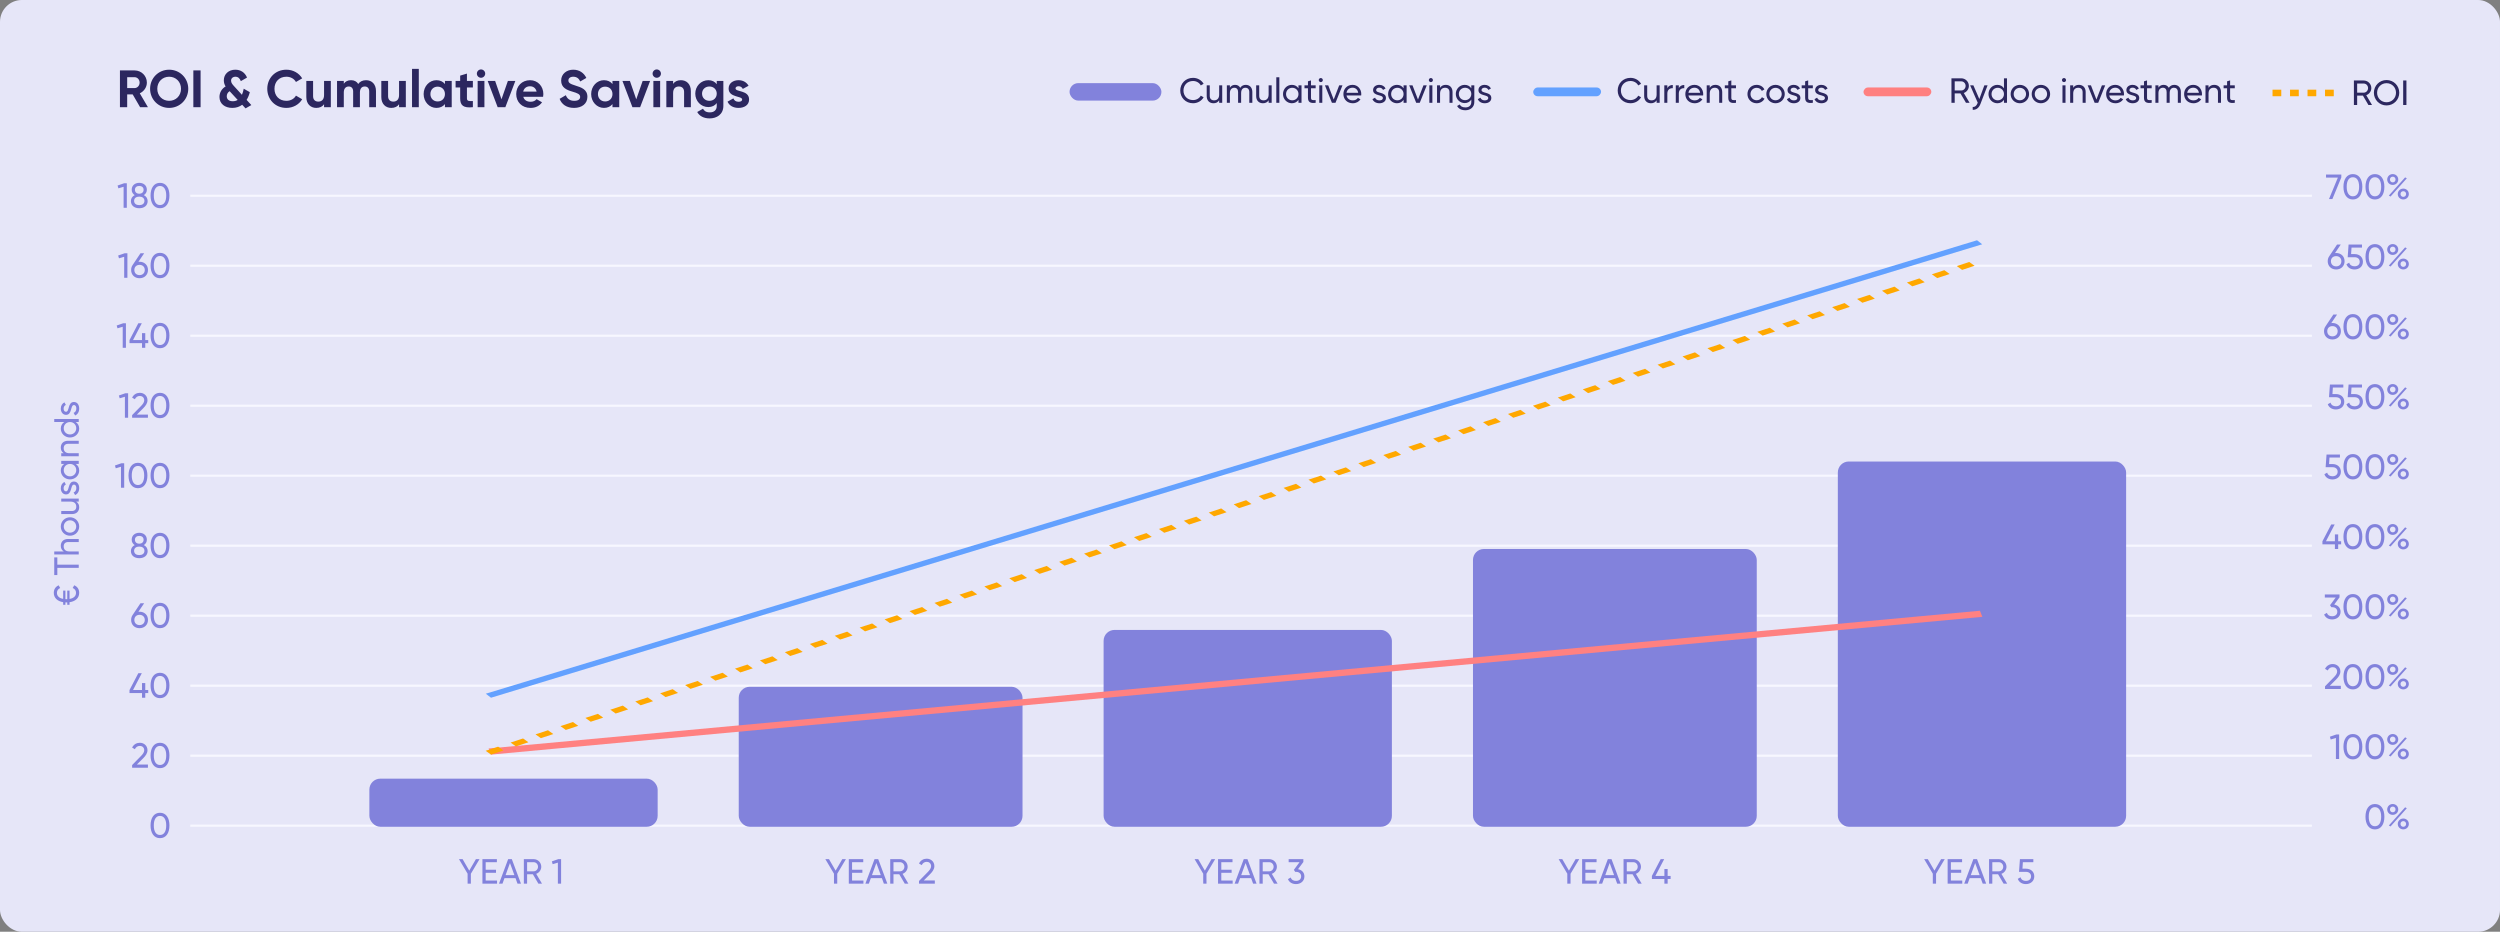 <?xml version="1.0" encoding="UTF-8"?> <svg xmlns="http://www.w3.org/2000/svg" width="1143" height="426" viewBox="0 0 1143 426" fill="none"><rect x="0" y="0" width="1143" height="426" fill="#808080" stroke="none"/><rect width="1143" height="426" rx="10" fill="#E6E6F8"></rect><line x1="87" y1="89.5" x2="1057" y2="89.5" stroke="#F7F7FF"></line><line x1="87" y1="185.5" x2="1057" y2="185.5" stroke="#F7F7FF"></line><line x1="87" y1="281.5" x2="1057" y2="281.5" stroke="#F7F7FF"></line><line x1="87" y1="121.5" x2="1057" y2="121.5" stroke="#F7F7FF"></line><line x1="87" y1="217.5" x2="1057" y2="217.5" stroke="#F7F7FF"></line><line x1="87" y1="313.5" x2="1057" y2="313.5" stroke="#F7F7FF"></line><line x1="87" y1="153.5" x2="1057" y2="153.5" stroke="#F7F7FF"></line><line x1="87" y1="249.5" x2="1057" y2="249.5" stroke="#F7F7FF"></line><line x1="87" y1="345.5" x2="1057" y2="345.5" stroke="#F7F7FF"></line><line x1="87" y1="377.5" x2="1057" y2="377.5" stroke="#F7F7FF"></line><path d="M64.052 49H67.628L63.908 42.664C65.828 41.776 67.148 39.88 67.148 37.768C67.148 34.696 64.652 32.2 61.556 32.2H54.836V49H58.148V43.168H60.668L64.052 49ZM58.148 35.296H61.556C62.804 35.296 63.836 36.376 63.836 37.768C63.836 39.16 62.804 40.264 61.556 40.264H58.148V35.296ZM77.334 49.336C82.182 49.336 86.07 45.496 86.07 40.6C86.07 35.68 82.182 31.864 77.334 31.864C72.486 31.864 68.622 35.68 68.622 40.6C68.622 45.496 72.486 49.336 77.334 49.336ZM77.334 46.096C74.286 46.096 71.91 43.816 71.91 40.6C71.91 37.36 74.286 35.08 77.334 35.08C80.382 35.08 82.758 37.36 82.758 40.6C82.758 43.816 80.382 46.096 77.334 46.096ZM88.398 32.2V49H91.71V32.2H88.398ZM114.908 48.04L112.748 45.664C113.444 44.56 113.924 43.336 114.212 42.136L111.428 40.552C111.236 41.608 110.972 42.544 110.612 43.336L107.012 39.4C106.244 38.56 105.644 37.864 105.644 36.856C105.644 35.824 106.484 35.08 107.636 35.08C108.836 35.08 109.676 35.848 110.108 37.096L112.94 35.464C111.98 33.088 109.94 31.864 107.588 31.864C104.564 31.864 102.332 33.856 102.332 36.712C102.332 37.864 102.668 38.752 103.148 39.52C101.3 40.6 100.34 42.4 100.34 44.344C100.34 47.44 102.812 49.336 106.22 49.336C108.044 49.336 109.532 48.784 110.732 47.896L112.268 49.552L114.908 48.04ZM106.436 46.288C104.588 46.288 103.676 45.352 103.676 44.008C103.676 43.168 104.036 42.28 104.996 41.68C104.996 41.704 105.02 41.728 105.044 41.752L108.668 45.688C108.044 46.072 107.3 46.288 106.436 46.288ZM130.936 49.336C134.032 49.336 136.744 47.776 138.16 45.376L135.304 43.72C134.512 45.184 132.856 46.096 130.936 46.096C127.648 46.096 125.488 43.816 125.488 40.6C125.488 37.36 127.648 35.08 130.936 35.08C132.856 35.08 134.488 35.992 135.304 37.48L138.16 35.824C136.72 33.424 134.008 31.864 130.936 31.864C125.848 31.864 122.2 35.68 122.2 40.6C122.2 45.496 125.848 49.336 130.936 49.336ZM148.159 37V43.48C148.159 45.568 147.031 46.456 145.519 46.456C144.127 46.456 143.143 45.616 143.143 43.984V37H140.047V44.368C140.047 47.56 142.039 49.336 144.583 49.336C146.191 49.336 147.439 48.736 148.159 47.656V49H151.255V37H148.159ZM167.362 36.664C165.73 36.664 164.53 37.312 163.786 38.392C163.114 37.288 162.01 36.664 160.522 36.664C158.986 36.664 157.858 37.264 157.186 38.272V37H154.09V49H157.186V42.256C157.186 40.456 158.122 39.544 159.442 39.544C160.738 39.544 161.458 40.408 161.458 41.824V49H164.554V42.256C164.554 40.456 165.418 39.544 166.786 39.544C168.082 39.544 168.802 40.408 168.802 41.824V49H171.898V41.608C171.898 38.608 170.098 36.664 167.362 36.664ZM182.448 37V43.48C182.448 45.568 181.32 46.456 179.808 46.456C178.416 46.456 177.432 45.616 177.432 43.984V37H174.336V44.368C174.336 47.56 176.328 49.336 178.872 49.336C180.48 49.336 181.728 48.736 182.448 47.656V49H185.544V37H182.448ZM188.379 49H191.475V31.48H188.379V49ZM203.429 37V38.416C202.565 37.336 201.269 36.664 199.517 36.664C196.325 36.664 193.685 39.424 193.685 43C193.685 46.576 196.325 49.336 199.517 49.336C201.269 49.336 202.565 48.664 203.429 47.584V49H206.525V37H203.429ZM200.093 46.384C198.197 46.384 196.781 45.016 196.781 43C196.781 40.984 198.197 39.616 200.093 39.616C202.013 39.616 203.429 40.984 203.429 43C203.429 45.016 202.013 46.384 200.093 46.384ZM216.196 39.976V37H213.484V33.64L210.388 34.576V37H208.3V39.976H210.388V44.968C210.388 48.208 211.852 49.48 216.196 49V46.192C214.42 46.288 213.484 46.264 213.484 44.968V39.976H216.196ZM219.915 35.56C220.971 35.56 221.835 34.696 221.835 33.664C221.835 32.632 220.971 31.744 219.915 31.744C218.883 31.744 218.019 32.632 218.019 33.664C218.019 34.696 218.883 35.56 219.915 35.56ZM218.379 49H221.475V37H218.379V49ZM232.205 37L229.277 45.4L226.373 37H222.965L227.525 49H231.053L235.613 37H232.205ZM239.253 44.272H248.301C248.373 43.864 248.421 43.456 248.421 43C248.421 39.472 245.901 36.664 242.349 36.664C238.581 36.664 236.013 39.424 236.013 43C236.013 46.576 238.557 49.336 242.589 49.336C244.893 49.336 246.693 48.4 247.821 46.768L245.325 45.328C244.797 46.024 243.837 46.528 242.637 46.528C241.005 46.528 239.685 45.856 239.253 44.272ZM239.205 41.872C239.565 40.336 240.693 39.448 242.349 39.448C243.645 39.448 244.941 40.144 245.325 41.872H239.205ZM262.462 49.336C266.038 49.336 268.558 47.416 268.558 44.272C268.558 40.84 265.726 39.952 263.062 39.112C260.518 38.344 259.87 37.792 259.87 36.76C259.87 35.8 260.686 35.08 262.078 35.08C263.782 35.08 264.694 35.968 265.294 37.24L268.078 35.632C266.95 33.28 264.838 31.864 262.078 31.864C259.198 31.864 256.558 33.688 256.558 36.856C256.558 40.048 259.054 41.128 261.622 41.872C264.118 42.592 265.246 43.072 265.246 44.32C265.246 45.256 264.55 46.096 262.558 46.096C260.47 46.096 259.294 45.088 258.694 43.528L255.862 45.184C256.774 47.68 259.03 49.336 262.462 49.336ZM280.023 37V38.416C279.159 37.336 277.863 36.664 276.111 36.664C272.919 36.664 270.279 39.424 270.279 43C270.279 46.576 272.919 49.336 276.111 49.336C277.863 49.336 279.159 48.664 280.023 47.584V49H283.119V37H280.023ZM276.687 46.384C274.791 46.384 273.375 45.016 273.375 43C273.375 40.984 274.791 39.616 276.687 39.616C278.607 39.616 280.023 40.984 280.023 43C280.023 45.016 278.607 46.384 276.687 46.384ZM293.822 37L290.894 45.4L287.99 37H284.582L289.142 49H292.67L297.23 37H293.822ZM300.259 35.56C301.315 35.56 302.179 34.696 302.179 33.664C302.179 32.632 301.315 31.744 300.259 31.744C299.227 31.744 298.363 32.632 298.363 33.664C298.363 34.696 299.227 35.56 300.259 35.56ZM298.723 49H301.819V37H298.723V49ZM311.325 36.664C309.717 36.664 308.469 37.264 307.749 38.344V37H304.653V49H307.749V42.52C307.749 40.432 308.877 39.544 310.389 39.544C311.781 39.544 312.765 40.384 312.765 42.016V49H315.861V41.632C315.861 38.44 313.869 36.664 311.325 36.664ZM327.696 37V38.488C326.856 37.36 325.56 36.664 323.856 36.664C320.448 36.664 317.88 39.448 317.88 42.808C317.88 46.192 320.448 48.952 323.856 48.952C325.56 48.952 326.856 48.256 327.696 47.128V48.424C327.696 50.32 326.496 51.376 324.552 51.376C322.704 51.376 321.912 50.632 321.408 49.696L318.768 51.208C319.824 53.152 321.888 54.136 324.456 54.136C327.624 54.136 330.72 52.36 330.72 48.424V37H327.696ZM324.336 46.096C322.392 46.096 320.976 44.728 320.976 42.808C320.976 40.912 322.392 39.544 324.336 39.544C326.28 39.544 327.696 40.912 327.696 42.808C327.696 44.728 326.28 46.096 324.336 46.096ZM336.29 40.408C336.29 39.76 336.914 39.424 337.682 39.424C338.57 39.424 339.242 39.88 339.602 40.648L342.242 39.208C341.306 37.552 339.626 36.664 337.682 36.664C335.21 36.664 333.122 38.032 333.122 40.48C333.122 44.704 339.314 43.744 339.314 45.496C339.314 46.192 338.642 46.528 337.658 46.528C336.458 46.528 335.642 45.952 335.306 44.968L332.618 46.48C333.482 48.328 335.258 49.336 337.658 49.336C340.226 49.336 342.482 48.088 342.482 45.496C342.482 41.08 336.29 42.184 336.29 40.408Z" fill="#2C275F"></path><path d="M56.701 83.8L53.757 84.824L54.125 86.104L56.509 85.4V95H57.981V83.8H56.701ZM65.764 89.208C66.58 88.696 67.14 87.864 67.14 86.76C67.14 84.616 65.444 83.592 63.668 83.592C61.908 83.592 60.212 84.616 60.212 86.76C60.212 87.864 60.772 88.696 61.588 89.208C60.516 89.752 59.844 90.712 59.844 91.928C59.844 94.024 61.492 95.208 63.668 95.208C65.86 95.208 67.508 94.024 67.508 91.928C67.508 90.712 66.836 89.752 65.764 89.208ZM63.668 85.016C64.724 85.016 65.652 85.544 65.652 86.792C65.652 87.976 64.724 88.584 63.668 88.584C62.628 88.584 61.684 87.976 61.684 86.792C61.684 85.544 62.628 85.016 63.668 85.016ZM63.668 93.784C62.308 93.784 61.316 93.128 61.316 91.832C61.316 90.552 62.308 89.896 63.668 89.896C65.044 89.896 66.036 90.552 66.036 91.832C66.036 93.128 65.044 93.784 63.668 93.784ZM73.151 95.208C75.935 95.208 77.471 92.856 77.471 89.4C77.471 85.944 75.935 83.592 73.151 83.592C70.383 83.592 68.831 85.944 68.831 89.4C68.831 92.856 70.383 95.208 73.151 95.208ZM73.151 93.752C71.343 93.752 70.319 92.184 70.319 89.4C70.319 86.616 71.343 85.032 73.151 85.032C74.959 85.032 75.999 86.616 75.999 89.4C75.999 92.184 74.959 93.752 73.151 93.752ZM56.967 115.8L54.023 116.824L54.391 118.104L56.775 117.4V127H58.247V115.8H56.967ZM63.806 119.672C63.63 119.672 63.454 119.688 63.278 119.704L65.918 115.8H64.222L60.622 121.192C60.19 121.8 59.95 122.568 59.95 123.432C59.95 125.656 61.55 127.208 63.806 127.208C66.046 127.208 67.662 125.656 67.662 123.432C67.662 121.208 66.046 119.672 63.806 119.672ZM63.806 125.784C62.398 125.784 61.422 124.856 61.422 123.432C61.422 122.008 62.398 121.096 63.806 121.096C65.198 121.096 66.19 122.024 66.19 123.432C66.19 124.856 65.198 125.784 63.806 125.784ZM73.151 127.208C75.935 127.208 77.471 124.856 77.471 121.4C77.471 117.944 75.935 115.592 73.151 115.592C70.383 115.592 68.831 117.944 68.831 121.4C68.831 124.856 70.383 127.208 73.151 127.208ZM73.151 125.752C71.343 125.752 70.319 124.184 70.319 121.4C70.319 118.616 71.343 117.032 73.151 117.032C74.959 117.032 75.999 118.616 75.999 121.4C75.999 124.184 74.959 125.752 73.151 125.752ZM56.295 147.8L53.351 148.824L53.719 150.104L56.103 149.4V159H57.575V147.8H56.295ZM67.774 155.48H66.414V152.312H64.926V155.48H60.814L64.83 147.8H63.23L59.214 155.48V156.872H64.926V159H66.414V156.872H67.774V155.48ZM73.151 159.208C75.935 159.208 77.471 156.856 77.471 153.4C77.471 149.944 75.935 147.592 73.151 147.592C70.383 147.592 68.831 149.944 68.831 153.4C68.831 156.856 70.383 159.208 73.151 159.208ZM73.151 157.752C71.343 157.752 70.319 156.184 70.319 153.4C70.319 150.616 71.343 149.032 73.151 149.032C74.959 149.032 75.999 150.616 75.999 153.4C75.999 156.184 74.959 157.752 73.151 157.752ZM57.295 179.8L54.351 180.824L54.719 182.104L57.103 181.4V191H58.575V179.8H57.295ZM60.406 191H67.638V189.56H62.566L65.43 186.712C66.534 185.608 67.43 184.408 67.43 183.016C67.43 180.808 65.686 179.592 63.942 179.592C62.486 179.592 61.126 180.312 60.406 181.8L61.654 182.536C62.134 181.528 62.934 181.032 63.958 181.032C64.998 181.032 65.942 181.72 65.942 183.032C65.942 183.976 65.238 184.872 64.358 185.752L60.406 189.784V191ZM73.151 191.208C75.935 191.208 77.471 188.856 77.471 185.4C77.471 181.944 75.935 179.592 73.151 179.592C70.383 179.592 68.831 181.944 68.831 185.4C68.831 188.856 70.383 191.208 73.151 191.208ZM73.151 189.752C71.343 189.752 70.319 188.184 70.319 185.4C70.319 182.616 71.343 181.032 73.151 181.032C74.959 181.032 75.999 182.616 75.999 185.4C75.999 188.184 74.959 189.752 73.151 189.752ZM55.498 211.8L52.554 212.824L52.922 214.104L55.306 213.4V223H56.778V211.8H55.498ZM63.073 223.208C65.857 223.208 67.393 220.856 67.393 217.4C67.393 213.944 65.857 211.592 63.073 211.592C60.305 211.592 58.753 213.944 58.753 217.4C58.753 220.856 60.305 223.208 63.073 223.208ZM63.073 221.752C61.265 221.752 60.241 220.184 60.241 217.4C60.241 214.616 61.265 213.032 63.073 213.032C64.881 213.032 65.921 214.616 65.921 217.4C65.921 220.184 64.881 221.752 63.073 221.752ZM73.151 223.208C75.935 223.208 77.471 220.856 77.471 217.4C77.471 213.944 75.935 211.592 73.151 211.592C70.383 211.592 68.831 213.944 68.831 217.4C68.831 220.856 70.383 223.208 73.151 223.208ZM73.151 221.752C71.343 221.752 70.319 220.184 70.319 217.4C70.319 214.616 71.343 213.032 73.151 213.032C74.959 213.032 75.999 214.616 75.999 217.4C75.999 220.184 74.959 221.752 73.151 221.752ZM65.764 249.208C66.58 248.696 67.14 247.864 67.14 246.76C67.14 244.616 65.444 243.592 63.668 243.592C61.908 243.592 60.212 244.616 60.212 246.76C60.212 247.864 60.772 248.696 61.588 249.208C60.516 249.752 59.844 250.712 59.844 251.928C59.844 254.024 61.492 255.208 63.668 255.208C65.86 255.208 67.508 254.024 67.508 251.928C67.508 250.712 66.836 249.752 65.764 249.208ZM63.668 245.016C64.724 245.016 65.652 245.544 65.652 246.792C65.652 247.976 64.724 248.584 63.668 248.584C62.628 248.584 61.684 247.976 61.684 246.792C61.684 245.544 62.628 245.016 63.668 245.016ZM63.668 253.784C62.308 253.784 61.316 253.128 61.316 251.832C61.316 250.552 62.308 249.896 63.668 249.896C65.044 249.896 66.036 250.552 66.036 251.832C66.036 253.128 65.044 253.784 63.668 253.784ZM73.151 255.208C75.935 255.208 77.471 252.856 77.471 249.4C77.471 245.944 75.935 243.592 73.151 243.592C70.383 243.592 68.831 245.944 68.831 249.4C68.831 252.856 70.383 255.208 73.151 255.208ZM73.151 253.752C71.343 253.752 70.319 252.184 70.319 249.4C70.319 246.616 71.343 245.032 73.151 245.032C74.959 245.032 75.999 246.616 75.999 249.4C75.999 252.184 74.959 253.752 73.151 253.752ZM63.806 279.672C63.63 279.672 63.454 279.688 63.278 279.704L65.918 275.8H64.222L60.622 281.192C60.19 281.8 59.95 282.568 59.95 283.432C59.95 285.656 61.55 287.208 63.806 287.208C66.046 287.208 67.662 285.656 67.662 283.432C67.662 281.208 66.046 279.672 63.806 279.672ZM63.806 285.784C62.398 285.784 61.422 284.856 61.422 283.432C61.422 282.008 62.398 281.096 63.806 281.096C65.198 281.096 66.19 282.024 66.19 283.432C66.19 284.856 65.198 285.784 63.806 285.784ZM73.151 287.208C75.935 287.208 77.471 284.856 77.471 281.4C77.471 277.944 75.935 275.592 73.151 275.592C70.383 275.592 68.831 277.944 68.831 281.4C68.831 284.856 70.383 287.208 73.151 287.208ZM73.151 285.752C71.343 285.752 70.319 284.184 70.319 281.4C70.319 278.616 71.343 277.032 73.151 277.032C74.959 277.032 75.999 278.616 75.999 281.4C75.999 284.184 74.959 285.752 73.151 285.752ZM67.774 315.48H66.414V312.312H64.926V315.48H60.814L64.83 307.8H63.23L59.214 315.48V316.872H64.926V319H66.414V316.872H67.774V315.48ZM73.151 319.208C75.935 319.208 77.471 316.856 77.471 313.4C77.471 309.944 75.935 307.592 73.151 307.592C70.383 307.592 68.831 309.944 68.831 313.4C68.831 316.856 70.383 319.208 73.151 319.208ZM73.151 317.752C71.343 317.752 70.319 316.184 70.319 313.4C70.319 310.616 71.343 309.032 73.151 309.032C74.959 309.032 75.999 310.616 75.999 313.4C75.999 316.184 74.959 317.752 73.151 317.752ZM60.406 351H67.638V349.56H62.566L65.43 346.712C66.534 345.608 67.43 344.408 67.43 343.016C67.43 340.808 65.686 339.592 63.942 339.592C62.486 339.592 61.126 340.312 60.406 341.8L61.654 342.536C62.134 341.528 62.934 341.032 63.958 341.032C64.998 341.032 65.942 341.72 65.942 343.032C65.942 343.976 65.238 344.872 64.358 345.752L60.406 349.784V351ZM73.151 351.208C75.935 351.208 77.471 348.856 77.471 345.4C77.471 341.944 75.935 339.592 73.151 339.592C70.383 339.592 68.831 341.944 68.831 345.4C68.831 348.856 70.383 351.208 73.151 351.208ZM73.151 349.752C71.343 349.752 70.319 348.184 70.319 345.4C70.319 342.616 71.343 341.032 73.151 341.032C74.959 341.032 75.999 342.616 75.999 345.4C75.999 348.184 74.959 349.752 73.151 349.752ZM73.151 383.208C75.935 383.208 77.471 380.856 77.471 377.4C77.471 373.944 75.935 371.592 73.151 371.592C70.383 371.592 68.831 373.944 68.831 377.4C68.831 380.856 70.383 383.208 73.151 383.208ZM73.151 381.752C71.343 381.752 70.319 380.184 70.319 377.4C70.319 374.616 71.343 373.032 73.151 373.032C74.959 373.032 75.999 374.616 75.999 377.4C75.999 380.184 74.959 381.752 73.151 381.752Z" fill="#8282DC"></path><path d="M1063.46 79.8V81.208H1068.87L1064.82 91H1066.37L1070.45 81.128V79.8H1063.46ZM1075.74 91.208C1078.53 91.208 1080.06 88.856 1080.06 85.4C1080.06 81.944 1078.53 79.592 1075.74 79.592C1072.98 79.592 1071.42 81.944 1071.42 85.4C1071.42 88.856 1072.98 91.208 1075.74 91.208ZM1075.74 89.752C1073.94 89.752 1072.91 88.184 1072.91 85.4C1072.91 82.616 1073.94 81.032 1075.74 81.032C1077.55 81.032 1078.59 82.616 1078.59 85.4C1078.59 88.184 1077.55 89.752 1075.74 89.752ZM1085.82 91.208C1088.61 91.208 1090.14 88.856 1090.14 85.4C1090.14 81.944 1088.61 79.592 1085.82 79.592C1083.05 79.592 1081.5 81.944 1081.5 85.4C1081.5 88.856 1083.05 91.208 1085.82 91.208ZM1085.82 89.752C1084.01 89.752 1082.99 88.184 1082.99 85.4C1082.99 82.616 1084.01 81.032 1085.82 81.032C1087.63 81.032 1088.67 82.616 1088.67 85.4C1088.67 88.184 1087.63 89.752 1085.82 89.752ZM1093.96 84.552C1095.44 84.552 1096.48 83.448 1096.48 82.072C1096.48 80.696 1095.41 79.592 1093.96 79.592C1092.5 79.592 1091.43 80.712 1091.43 82.072C1091.43 83.448 1092.5 84.552 1093.96 84.552ZM1093.96 83.384C1093.2 83.384 1092.68 82.808 1092.68 82.072C1092.68 81.352 1093.2 80.776 1093.96 80.776C1094.72 80.776 1095.24 81.352 1095.24 82.072C1095.24 82.792 1094.72 83.384 1093.96 83.384ZM1092.18 89.416L1092.95 89.864L1100.4 81.528L1099.62 81.096L1092.18 89.416ZM1098.79 91.192C1100.24 91.192 1101.32 90.088 1101.32 88.712C1101.32 87.336 1100.24 86.232 1098.79 86.232C1097.33 86.232 1096.26 87.336 1096.26 88.712C1096.26 90.088 1097.33 91.192 1098.79 91.192ZM1098.79 90.008C1098.02 90.008 1097.51 89.432 1097.51 88.712C1097.51 87.992 1098.02 87.416 1098.79 87.416C1099.54 87.416 1100.07 87.992 1100.07 88.712C1100.07 89.432 1099.54 90.008 1098.79 90.008ZM1068.09 115.672C1067.91 115.672 1067.73 115.688 1067.56 115.704L1070.2 111.8H1068.5L1064.9 117.192C1064.47 117.8 1064.23 118.568 1064.23 119.432C1064.23 121.656 1065.83 123.208 1068.09 123.208C1070.33 123.208 1071.94 121.656 1071.94 119.432C1071.94 117.208 1070.33 115.672 1068.09 115.672ZM1068.09 121.784C1066.68 121.784 1065.7 120.856 1065.7 119.432C1065.7 118.008 1066.68 117.096 1068.09 117.096C1069.48 117.096 1070.47 118.024 1070.47 119.432C1070.47 120.856 1069.48 121.784 1068.09 121.784ZM1076.56 116.168H1074.92L1075.12 113.192H1079.9V111.8H1073.77L1073.36 117.608H1076.52C1077.85 117.608 1078.86 118.344 1078.86 119.688C1078.86 121.016 1077.85 121.752 1076.49 121.752C1075.28 121.752 1074.36 121.192 1074.06 120.088L1072.8 120.808C1073.34 122.408 1074.84 123.208 1076.49 123.208C1078.51 123.208 1080.33 121.96 1080.33 119.688C1080.33 117.4 1078.56 116.168 1076.56 116.168ZM1085.82 123.208C1088.61 123.208 1090.14 120.856 1090.14 117.4C1090.14 113.944 1088.61 111.592 1085.82 111.592C1083.05 111.592 1081.5 113.944 1081.5 117.4C1081.5 120.856 1083.05 123.208 1085.82 123.208ZM1085.82 121.752C1084.01 121.752 1082.99 120.184 1082.99 117.4C1082.99 114.616 1084.01 113.032 1085.82 113.032C1087.63 113.032 1088.67 114.616 1088.67 117.4C1088.67 120.184 1087.63 121.752 1085.82 121.752ZM1093.96 116.552C1095.44 116.552 1096.48 115.448 1096.48 114.072C1096.48 112.696 1095.41 111.592 1093.96 111.592C1092.5 111.592 1091.43 112.712 1091.43 114.072C1091.43 115.448 1092.5 116.552 1093.96 116.552ZM1093.96 115.384C1093.2 115.384 1092.68 114.808 1092.68 114.072C1092.68 113.352 1093.2 112.776 1093.96 112.776C1094.72 112.776 1095.24 113.352 1095.24 114.072C1095.24 114.792 1094.72 115.384 1093.96 115.384ZM1092.18 121.416L1092.95 121.864L1100.4 113.528L1099.62 113.096L1092.18 121.416ZM1098.79 123.192C1100.24 123.192 1101.32 122.088 1101.32 120.712C1101.32 119.336 1100.24 118.232 1098.79 118.232C1097.33 118.232 1096.26 119.336 1096.26 120.712C1096.26 122.088 1097.33 123.192 1098.79 123.192ZM1098.79 122.008C1098.02 122.008 1097.51 121.432 1097.51 120.712C1097.51 119.992 1098.02 119.416 1098.79 119.416C1099.54 119.416 1100.07 119.992 1100.07 120.712C1100.07 121.432 1099.54 122.008 1098.79 122.008ZM1066.4 147.672C1066.22 147.672 1066.05 147.688 1065.87 147.704L1068.51 143.8H1066.82L1063.22 149.192C1062.78 149.8 1062.54 150.568 1062.54 151.432C1062.54 153.656 1064.14 155.208 1066.4 155.208C1068.64 155.208 1070.26 153.656 1070.26 151.432C1070.26 149.208 1068.64 147.672 1066.4 147.672ZM1066.4 153.784C1064.99 153.784 1064.02 152.856 1064.02 151.432C1064.02 150.008 1064.99 149.096 1066.4 149.096C1067.79 149.096 1068.78 150.024 1068.78 151.432C1068.78 152.856 1067.79 153.784 1066.4 153.784ZM1075.74 155.208C1078.53 155.208 1080.06 152.856 1080.06 149.4C1080.06 145.944 1078.53 143.592 1075.74 143.592C1072.98 143.592 1071.42 145.944 1071.42 149.4C1071.42 152.856 1072.98 155.208 1075.74 155.208ZM1075.74 153.752C1073.94 153.752 1072.91 152.184 1072.91 149.4C1072.91 146.616 1073.94 145.032 1075.74 145.032C1077.55 145.032 1078.59 146.616 1078.59 149.4C1078.59 152.184 1077.55 153.752 1075.74 153.752ZM1085.82 155.208C1088.61 155.208 1090.14 152.856 1090.14 149.4C1090.14 145.944 1088.61 143.592 1085.82 143.592C1083.05 143.592 1081.5 145.944 1081.5 149.4C1081.5 152.856 1083.05 155.208 1085.82 155.208ZM1085.82 153.752C1084.01 153.752 1082.99 152.184 1082.99 149.4C1082.99 146.616 1084.01 145.032 1085.82 145.032C1087.63 145.032 1088.67 146.616 1088.67 149.4C1088.67 152.184 1087.63 153.752 1085.82 153.752ZM1093.96 148.552C1095.44 148.552 1096.48 147.448 1096.48 146.072C1096.48 144.696 1095.41 143.592 1093.96 143.592C1092.5 143.592 1091.43 144.712 1091.43 146.072C1091.43 147.448 1092.5 148.552 1093.96 148.552ZM1093.96 147.384C1093.2 147.384 1092.68 146.808 1092.68 146.072C1092.68 145.352 1093.2 144.776 1093.96 144.776C1094.72 144.776 1095.24 145.352 1095.24 146.072C1095.24 146.792 1094.72 147.384 1093.96 147.384ZM1092.18 153.416L1092.95 153.864L1100.4 145.528L1099.62 145.096L1092.18 153.416ZM1098.79 155.192C1100.24 155.192 1101.32 154.088 1101.32 152.712C1101.32 151.336 1100.24 150.232 1098.79 150.232C1097.33 150.232 1096.26 151.336 1096.26 152.712C1096.26 154.088 1097.33 155.192 1098.79 155.192ZM1098.79 154.008C1098.02 154.008 1097.51 153.432 1097.51 152.712C1097.51 151.992 1098.02 151.416 1098.79 151.416C1099.54 151.416 1100.07 151.992 1100.07 152.712C1100.07 153.432 1099.54 154.008 1098.79 154.008ZM1068.02 180.168H1066.39L1066.58 177.192H1071.37V175.8H1065.24L1064.82 181.608H1067.99C1069.32 181.608 1070.33 182.344 1070.33 183.688C1070.33 185.016 1069.32 185.752 1067.96 185.752C1066.74 185.752 1065.83 185.192 1065.53 184.088L1064.26 184.808C1064.81 186.408 1066.31 187.208 1067.96 187.208C1069.98 187.208 1071.8 185.96 1071.8 183.688C1071.8 181.4 1070.02 180.168 1068.02 180.168ZM1076.56 180.168H1074.92L1075.12 177.192H1079.9V175.8H1073.77L1073.36 181.608H1076.52C1077.85 181.608 1078.86 182.344 1078.86 183.688C1078.86 185.016 1077.85 185.752 1076.49 185.752C1075.28 185.752 1074.36 185.192 1074.06 184.088L1072.8 184.808C1073.34 186.408 1074.84 187.208 1076.49 187.208C1078.51 187.208 1080.33 185.96 1080.33 183.688C1080.33 181.4 1078.56 180.168 1076.56 180.168ZM1085.82 187.208C1088.61 187.208 1090.14 184.856 1090.14 181.4C1090.14 177.944 1088.61 175.592 1085.82 175.592C1083.05 175.592 1081.5 177.944 1081.5 181.4C1081.5 184.856 1083.05 187.208 1085.82 187.208ZM1085.82 185.752C1084.01 185.752 1082.99 184.184 1082.99 181.4C1082.99 178.616 1084.01 177.032 1085.82 177.032C1087.63 177.032 1088.67 178.616 1088.67 181.4C1088.67 184.184 1087.63 185.752 1085.82 185.752ZM1093.96 180.552C1095.44 180.552 1096.48 179.448 1096.48 178.072C1096.48 176.696 1095.41 175.592 1093.96 175.592C1092.5 175.592 1091.43 176.712 1091.43 178.072C1091.43 179.448 1092.5 180.552 1093.96 180.552ZM1093.96 179.384C1093.2 179.384 1092.68 178.808 1092.68 178.072C1092.68 177.352 1093.2 176.776 1093.96 176.776C1094.72 176.776 1095.24 177.352 1095.24 178.072C1095.24 178.792 1094.72 179.384 1093.96 179.384ZM1092.18 185.416L1092.95 185.864L1100.4 177.528L1099.62 177.096L1092.18 185.416ZM1098.79 187.192C1100.24 187.192 1101.32 186.088 1101.32 184.712C1101.32 183.336 1100.24 182.232 1098.79 182.232C1097.33 182.232 1096.26 183.336 1096.26 184.712C1096.26 186.088 1097.33 187.192 1098.79 187.192ZM1098.79 186.008C1098.02 186.008 1097.51 185.432 1097.51 184.712C1097.51 183.992 1098.02 183.416 1098.79 183.416C1099.54 183.416 1100.07 183.992 1100.07 184.712C1100.07 185.432 1099.54 186.008 1098.79 186.008ZM1066.48 212.168H1064.85L1065.04 209.192H1069.82V207.8H1063.69L1063.28 213.608H1066.45C1067.77 213.608 1068.78 214.344 1068.78 215.688C1068.78 217.016 1067.77 217.752 1066.41 217.752C1065.2 217.752 1064.29 217.192 1063.98 216.088L1062.72 216.808C1063.26 218.408 1064.77 219.208 1066.41 219.208C1068.43 219.208 1070.25 217.96 1070.25 215.688C1070.25 213.4 1068.48 212.168 1066.48 212.168ZM1075.74 219.208C1078.53 219.208 1080.06 216.856 1080.06 213.4C1080.06 209.944 1078.53 207.592 1075.74 207.592C1072.98 207.592 1071.42 209.944 1071.42 213.4C1071.42 216.856 1072.98 219.208 1075.74 219.208ZM1075.74 217.752C1073.94 217.752 1072.91 216.184 1072.91 213.4C1072.91 210.616 1073.94 209.032 1075.74 209.032C1077.55 209.032 1078.59 210.616 1078.59 213.4C1078.59 216.184 1077.55 217.752 1075.74 217.752ZM1085.82 219.208C1088.61 219.208 1090.14 216.856 1090.14 213.4C1090.14 209.944 1088.61 207.592 1085.82 207.592C1083.05 207.592 1081.5 209.944 1081.5 213.4C1081.5 216.856 1083.05 219.208 1085.82 219.208ZM1085.82 217.752C1084.01 217.752 1082.99 216.184 1082.99 213.4C1082.99 210.616 1084.01 209.032 1085.82 209.032C1087.63 209.032 1088.67 210.616 1088.67 213.4C1088.67 216.184 1087.63 217.752 1085.82 217.752ZM1093.96 212.552C1095.44 212.552 1096.48 211.448 1096.48 210.072C1096.48 208.696 1095.41 207.592 1093.96 207.592C1092.5 207.592 1091.43 208.712 1091.43 210.072C1091.43 211.448 1092.5 212.552 1093.96 212.552ZM1093.96 211.384C1093.2 211.384 1092.68 210.808 1092.68 210.072C1092.68 209.352 1093.2 208.776 1093.96 208.776C1094.72 208.776 1095.24 209.352 1095.24 210.072C1095.24 210.792 1094.72 211.384 1093.96 211.384ZM1092.18 217.416L1092.95 217.864L1100.4 209.528L1099.62 209.096L1092.18 217.416ZM1098.79 219.192C1100.24 219.192 1101.32 218.088 1101.32 216.712C1101.32 215.336 1100.24 214.232 1098.79 214.232C1097.33 214.232 1096.26 215.336 1096.26 216.712C1096.26 218.088 1097.33 219.192 1098.79 219.192ZM1098.79 218.008C1098.02 218.008 1097.51 217.432 1097.51 216.712C1097.51 215.992 1098.02 215.416 1098.79 215.416C1099.54 215.416 1100.07 215.992 1100.07 216.712C1100.07 217.432 1099.54 218.008 1098.79 218.008ZM1070.37 247.48H1069.01V244.312H1067.52V247.48H1063.41L1067.42 239.8H1065.82L1061.81 247.48V248.872H1067.52V251H1069.01V248.872H1070.37V247.48ZM1075.74 251.208C1078.53 251.208 1080.06 248.856 1080.06 245.4C1080.06 241.944 1078.53 239.592 1075.74 239.592C1072.98 239.592 1071.42 241.944 1071.42 245.4C1071.42 248.856 1072.98 251.208 1075.74 251.208ZM1075.74 249.752C1073.94 249.752 1072.91 248.184 1072.91 245.4C1072.91 242.616 1073.94 241.032 1075.74 241.032C1077.55 241.032 1078.59 242.616 1078.59 245.4C1078.59 248.184 1077.55 249.752 1075.74 249.752ZM1085.82 251.208C1088.61 251.208 1090.14 248.856 1090.14 245.4C1090.14 241.944 1088.61 239.592 1085.82 239.592C1083.05 239.592 1081.5 241.944 1081.5 245.4C1081.5 248.856 1083.05 251.208 1085.82 251.208ZM1085.82 249.752C1084.01 249.752 1082.99 248.184 1082.99 245.4C1082.99 242.616 1084.01 241.032 1085.82 241.032C1087.63 241.032 1088.67 242.616 1088.67 245.4C1088.67 248.184 1087.63 249.752 1085.82 249.752ZM1093.96 244.552C1095.44 244.552 1096.48 243.448 1096.48 242.072C1096.48 240.696 1095.41 239.592 1093.96 239.592C1092.5 239.592 1091.43 240.712 1091.43 242.072C1091.43 243.448 1092.5 244.552 1093.96 244.552ZM1093.96 243.384C1093.2 243.384 1092.68 242.808 1092.68 242.072C1092.68 241.352 1093.2 240.776 1093.96 240.776C1094.72 240.776 1095.24 241.352 1095.24 242.072C1095.24 242.792 1094.72 243.384 1093.96 243.384ZM1092.18 249.416L1092.95 249.864L1100.4 241.528L1099.62 241.096L1092.18 249.416ZM1098.79 251.192C1100.24 251.192 1101.32 250.088 1101.32 248.712C1101.32 247.336 1100.24 246.232 1098.79 246.232C1097.33 246.232 1096.26 247.336 1096.26 248.712C1096.26 250.088 1097.33 251.192 1098.79 251.192ZM1098.79 250.008C1098.02 250.008 1097.51 249.432 1097.51 248.712C1097.51 247.992 1098.02 247.416 1098.79 247.416C1099.54 247.416 1100.07 247.992 1100.07 248.712C1100.07 249.432 1099.54 250.008 1098.79 250.008ZM1067.2 276.392L1069.63 273.112V271.8H1062.91V273.192H1067.89L1065.29 276.696L1065.89 277.608H1066.27C1067.61 277.608 1068.62 278.344 1068.62 279.688C1068.62 281.016 1067.61 281.752 1066.27 281.752C1065.05 281.752 1064.17 281.24 1063.84 280.2L1062.59 280.936C1063.17 282.44 1064.62 283.208 1066.27 283.208C1068.29 283.208 1070.11 281.96 1070.11 279.688C1070.11 277.832 1068.81 276.696 1067.2 276.392ZM1075.74 283.208C1078.53 283.208 1080.06 280.856 1080.06 277.4C1080.06 273.944 1078.53 271.592 1075.74 271.592C1072.98 271.592 1071.42 273.944 1071.42 277.4C1071.42 280.856 1072.98 283.208 1075.74 283.208ZM1075.74 281.752C1073.94 281.752 1072.91 280.184 1072.91 277.4C1072.91 274.616 1073.94 273.032 1075.74 273.032C1077.55 273.032 1078.59 274.616 1078.59 277.4C1078.59 280.184 1077.55 281.752 1075.74 281.752ZM1085.82 283.208C1088.61 283.208 1090.14 280.856 1090.14 277.4C1090.14 273.944 1088.61 271.592 1085.82 271.592C1083.05 271.592 1081.5 273.944 1081.5 277.4C1081.5 280.856 1083.05 283.208 1085.82 283.208ZM1085.82 281.752C1084.01 281.752 1082.99 280.184 1082.99 277.4C1082.99 274.616 1084.01 273.032 1085.82 273.032C1087.63 273.032 1088.67 274.616 1088.67 277.4C1088.67 280.184 1087.63 281.752 1085.82 281.752ZM1093.96 276.552C1095.44 276.552 1096.48 275.448 1096.48 274.072C1096.48 272.696 1095.41 271.592 1093.96 271.592C1092.5 271.592 1091.43 272.712 1091.43 274.072C1091.43 275.448 1092.5 276.552 1093.96 276.552ZM1093.96 275.384C1093.2 275.384 1092.68 274.808 1092.68 274.072C1092.68 273.352 1093.2 272.776 1093.96 272.776C1094.72 272.776 1095.24 273.352 1095.24 274.072C1095.24 274.792 1094.72 275.384 1093.96 275.384ZM1092.18 281.416L1092.95 281.864L1100.4 273.528L1099.62 273.096L1092.18 281.416ZM1098.79 283.192C1100.24 283.192 1101.32 282.088 1101.32 280.712C1101.32 279.336 1100.24 278.232 1098.79 278.232C1097.33 278.232 1096.26 279.336 1096.26 280.712C1096.26 282.088 1097.33 283.192 1098.79 283.192ZM1098.79 282.008C1098.02 282.008 1097.51 281.432 1097.51 280.712C1097.51 279.992 1098.02 279.416 1098.79 279.416C1099.54 279.416 1100.07 279.992 1100.07 280.712C1100.07 281.432 1099.54 282.008 1098.79 282.008ZM1063 315H1070.23V313.56H1065.16L1068.02 310.712C1069.13 309.608 1070.02 308.408 1070.02 307.016C1070.02 304.808 1068.28 303.592 1066.54 303.592C1065.08 303.592 1063.72 304.312 1063 305.8L1064.25 306.536C1064.73 305.528 1065.53 305.032 1066.55 305.032C1067.59 305.032 1068.54 305.72 1068.54 307.032C1068.54 307.976 1067.83 308.872 1066.95 309.752L1063 313.784V315ZM1075.74 315.208C1078.53 315.208 1080.06 312.856 1080.06 309.4C1080.06 305.944 1078.53 303.592 1075.74 303.592C1072.98 303.592 1071.42 305.944 1071.42 309.4C1071.42 312.856 1072.98 315.208 1075.74 315.208ZM1075.74 313.752C1073.94 313.752 1072.91 312.184 1072.91 309.4C1072.91 306.616 1073.94 305.032 1075.74 305.032C1077.55 305.032 1078.59 306.616 1078.59 309.4C1078.59 312.184 1077.55 313.752 1075.74 313.752ZM1085.82 315.208C1088.61 315.208 1090.14 312.856 1090.14 309.4C1090.14 305.944 1088.61 303.592 1085.82 303.592C1083.05 303.592 1081.5 305.944 1081.5 309.4C1081.5 312.856 1083.05 315.208 1085.82 315.208ZM1085.82 313.752C1084.01 313.752 1082.99 312.184 1082.99 309.4C1082.99 306.616 1084.01 305.032 1085.82 305.032C1087.63 305.032 1088.67 306.616 1088.67 309.4C1088.67 312.184 1087.63 313.752 1085.82 313.752ZM1093.96 308.552C1095.44 308.552 1096.48 307.448 1096.48 306.072C1096.48 304.696 1095.41 303.592 1093.96 303.592C1092.5 303.592 1091.43 304.712 1091.43 306.072C1091.43 307.448 1092.5 308.552 1093.96 308.552ZM1093.96 307.384C1093.2 307.384 1092.68 306.808 1092.68 306.072C1092.68 305.352 1093.2 304.776 1093.96 304.776C1094.72 304.776 1095.24 305.352 1095.24 306.072C1095.24 306.792 1094.72 307.384 1093.96 307.384ZM1092.18 313.416L1092.95 313.864L1100.4 305.528L1099.62 305.096L1092.18 313.416ZM1098.79 315.192C1100.24 315.192 1101.32 314.088 1101.32 312.712C1101.32 311.336 1100.24 310.232 1098.79 310.232C1097.33 310.232 1096.26 311.336 1096.26 312.712C1096.26 314.088 1097.33 315.192 1098.79 315.192ZM1098.79 314.008C1098.02 314.008 1097.51 313.432 1097.51 312.712C1097.51 311.992 1098.02 311.416 1098.79 311.416C1099.54 311.416 1100.07 311.992 1100.07 312.712C1100.07 313.432 1099.54 314.008 1098.79 314.008ZM1068.17 335.8L1065.23 336.824L1065.59 338.104L1067.98 337.4V347H1069.45V335.8H1068.17ZM1075.74 347.208C1078.53 347.208 1080.06 344.856 1080.06 341.4C1080.06 337.944 1078.53 335.592 1075.74 335.592C1072.98 335.592 1071.42 337.944 1071.42 341.4C1071.42 344.856 1072.98 347.208 1075.74 347.208ZM1075.74 345.752C1073.94 345.752 1072.91 344.184 1072.91 341.4C1072.91 338.616 1073.94 337.032 1075.74 337.032C1077.55 337.032 1078.59 338.616 1078.59 341.4C1078.59 344.184 1077.55 345.752 1075.74 345.752ZM1085.82 347.208C1088.61 347.208 1090.14 344.856 1090.14 341.4C1090.14 337.944 1088.61 335.592 1085.82 335.592C1083.05 335.592 1081.5 337.944 1081.5 341.4C1081.5 344.856 1083.05 347.208 1085.82 347.208ZM1085.82 345.752C1084.01 345.752 1082.99 344.184 1082.99 341.4C1082.99 338.616 1084.01 337.032 1085.82 337.032C1087.63 337.032 1088.67 338.616 1088.67 341.4C1088.67 344.184 1087.63 345.752 1085.82 345.752ZM1093.96 340.552C1095.44 340.552 1096.48 339.448 1096.48 338.072C1096.48 336.696 1095.41 335.592 1093.96 335.592C1092.5 335.592 1091.43 336.712 1091.43 338.072C1091.43 339.448 1092.5 340.552 1093.96 340.552ZM1093.96 339.384C1093.2 339.384 1092.68 338.808 1092.68 338.072C1092.68 337.352 1093.2 336.776 1093.96 336.776C1094.72 336.776 1095.24 337.352 1095.24 338.072C1095.24 338.792 1094.72 339.384 1093.96 339.384ZM1092.18 345.416L1092.95 345.864L1100.4 337.528L1099.62 337.096L1092.18 345.416ZM1098.79 347.192C1100.24 347.192 1101.32 346.088 1101.32 344.712C1101.32 343.336 1100.24 342.232 1098.79 342.232C1097.33 342.232 1096.26 343.336 1096.26 344.712C1096.26 346.088 1097.33 347.192 1098.79 347.192ZM1098.79 346.008C1098.02 346.008 1097.51 345.432 1097.51 344.712C1097.51 343.992 1098.02 343.416 1098.79 343.416C1099.54 343.416 1100.07 343.992 1100.07 344.712C1100.07 345.432 1099.54 346.008 1098.79 346.008ZM1085.82 379.208C1088.61 379.208 1090.14 376.856 1090.14 373.4C1090.14 369.944 1088.61 367.592 1085.82 367.592C1083.05 367.592 1081.5 369.944 1081.5 373.4C1081.5 376.856 1083.05 379.208 1085.82 379.208ZM1085.82 377.752C1084.01 377.752 1082.99 376.184 1082.99 373.4C1082.99 370.616 1084.01 369.032 1085.82 369.032C1087.63 369.032 1088.67 370.616 1088.67 373.4C1088.67 376.184 1087.63 377.752 1085.82 377.752ZM1093.96 372.552C1095.44 372.552 1096.48 371.448 1096.48 370.072C1096.48 368.696 1095.41 367.592 1093.96 367.592C1092.5 367.592 1091.43 368.712 1091.43 370.072C1091.43 371.448 1092.5 372.552 1093.96 372.552ZM1093.96 371.384C1093.2 371.384 1092.68 370.808 1092.68 370.072C1092.68 369.352 1093.2 368.776 1093.96 368.776C1094.72 368.776 1095.24 369.352 1095.24 370.072C1095.24 370.792 1094.72 371.384 1093.96 371.384ZM1092.18 377.416L1092.95 377.864L1100.4 369.528L1099.62 369.096L1092.18 377.416ZM1098.79 379.192C1100.24 379.192 1101.32 378.088 1101.32 376.712C1101.32 375.336 1100.24 374.232 1098.79 374.232C1097.33 374.232 1096.26 375.336 1096.26 376.712C1096.26 378.088 1097.33 379.192 1098.79 379.192ZM1098.79 378.008C1098.02 378.008 1097.51 377.432 1097.51 376.712C1097.51 375.992 1098.02 375.416 1098.79 375.416C1099.54 375.416 1100.07 375.992 1100.07 376.712C1100.07 377.432 1099.54 378.008 1098.79 378.008Z" fill="#8282DC"></path><path d="M219.246 392.8H217.582L214.542 398.048L211.502 392.8H209.838L213.79 399.456V404H215.278V399.472L219.246 392.8ZM222.054 402.592V399.04H226.774V397.648H222.054V394.208H227.174V392.8H220.566V404H227.254V402.592H222.054ZM236.598 404H238.182L234.006 392.8H232.326L228.15 404H229.734L230.646 401.488H235.686L236.598 404ZM231.158 400.096L233.158 394.576L235.174 400.096H231.158ZM246.143 404H247.791L245.151 399.52C246.495 399.04 247.471 397.744 247.471 396.272C247.471 394.352 245.903 392.8 243.983 392.8H239.503V404H240.991V399.712H243.631L246.143 404ZM240.991 394.192H243.983C245.087 394.192 245.983 395.12 245.983 396.272C245.983 397.424 245.087 398.368 243.983 398.368H240.991V394.192ZM255.253 392.8L252.309 393.824L252.677 395.104L255.061 394.4V404H256.533V392.8H255.253Z" fill="#8282DC"></path><path d="M33.232 268.821C34.224 269.237 34.752 270.005 34.752 271.045C34.752 272.533 33.696 273.525 31.792 273.829L31.792 270.021L30.752 270.021L30.752 273.941L30.4 273.941C30.224 273.941 30.064 273.941 29.904 273.925L29.904 270.021L28.88 270.021L28.88 273.813C27.04 273.477 26.032 272.485 26.032 271.045C26.032 270.005 26.56 269.269 27.52 268.837L26.816 267.605C25.408 268.229 24.592 269.429 24.592 271.045C24.592 273.381 26.272 274.901 28.88 275.317L28.88 276.501L29.904 276.501L29.904 275.413C30.064 275.429 30.24 275.429 30.4 275.429L30.752 275.429L30.752 276.501L31.792 276.501L31.792 275.333C34.48 274.949 36.208 273.429 36.208 271.045C36.208 269.413 35.376 268.197 33.936 267.589L33.232 268.821ZM24.8 254.843L24.8 262.923L26.208 262.923L26.208 259.627L36 259.627L36 258.155L26.208 258.155L26.208 254.843L24.8 254.843ZM27.792 249.53C27.792 250.65 28.208 251.53 29.152 252.122L24.8 252.122L24.8 253.514L36 253.514L36 252.122L31.76 252.122C29.872 252.122 29.12 251.082 29.12 249.802C29.12 248.57 29.856 247.818 31.168 247.818L36 247.818L36 246.426L31.088 246.426C29.04 246.426 27.792 247.658 27.792 249.53ZM36.208 240.723C36.208 238.387 34.368 236.499 32 236.499C29.632 236.499 27.792 238.387 27.792 240.723C27.792 243.059 29.632 244.931 32 244.931C34.368 244.931 36.208 243.059 36.208 240.723ZM34.848 240.723C34.848 242.307 33.616 243.539 32 243.539C30.384 243.539 29.152 242.307 29.152 240.723C29.152 239.123 30.384 237.891 32 237.891C33.616 237.891 34.848 239.123 34.848 240.723ZM28 229.338L32.24 229.338C34.128 229.338 34.88 230.378 34.88 231.658C34.88 232.89 34.144 233.642 32.832 233.642L28 233.642L28 235.034L32.912 235.034C34.96 235.034 36.208 233.802 36.208 231.93C36.208 230.81 35.792 229.93 34.848 229.338L36 229.338L36 227.946L28 227.946L28 229.338ZM30.16 224.642C29.44 224.642 29.088 223.938 29.088 223.218C29.088 222.514 29.392 221.81 30.112 221.506L29.456 220.338C28.416 220.85 27.792 221.906 27.792 223.218C27.792 224.834 28.768 226.05 30.176 226.05C33.072 226.05 32.096 221.57 33.808 221.57C34.592 221.57 34.896 222.306 34.896 223.154C34.896 224.146 34.416 224.882 33.648 225.138L34.336 226.338C35.44 225.874 36.208 224.754 36.208 223.154C36.208 221.442 35.296 220.162 33.808 220.162C30.864 220.162 31.872 224.642 30.16 224.642ZM28 212.109L29.376 212.109C28.4 212.749 27.792 213.773 27.792 215.133C27.792 217.357 29.632 219.181 32 219.181C34.368 219.181 36.208 217.357 36.208 215.133C36.208 213.773 35.6 212.749 34.624 212.109L36 212.109L36 210.717L28 210.717L28 212.109ZM34.864 214.957C34.864 216.557 33.632 217.789 32 217.789C30.368 217.789 29.136 216.557 29.136 214.957C29.136 213.341 30.368 212.109 32 212.109C33.632 212.109 34.864 213.341 34.864 214.957ZM27.792 204.624C27.792 205.744 28.208 206.624 29.152 207.216L28 207.216L28 208.608L36 208.608L36 207.216L31.76 207.216C29.872 207.216 29.12 206.176 29.12 204.896C29.12 203.664 29.856 202.912 31.168 202.912L36 202.912L36 201.52L31.088 201.52C29.04 201.52 27.792 202.752 27.792 204.624ZM24.8 192.953L29.376 192.953C28.4 193.593 27.792 194.617 27.792 195.977C27.792 198.201 29.632 200.025 32 200.025C34.368 200.025 36.208 198.201 36.208 195.977C36.208 194.617 35.6 193.593 34.624 192.953L36 192.953L36 191.561L24.8 191.561L24.8 192.953ZM34.864 195.801C34.864 197.401 33.632 198.633 32 198.633C30.368 198.633 29.136 197.401 29.136 195.801C29.136 194.185 30.368 192.953 32 192.953C33.632 192.953 34.864 194.185 34.864 195.801ZM30.16 188.267C29.44 188.267 29.088 187.563 29.088 186.843C29.088 186.139 29.392 185.435 30.112 185.131L29.456 183.963C28.416 184.475 27.792 185.531 27.792 186.843C27.792 188.459 28.768 189.675 30.176 189.675C33.072 189.675 32.096 185.195 33.808 185.195C34.592 185.195 34.896 185.931 34.896 186.779C34.896 187.771 34.416 188.507 33.648 188.763L34.336 189.963C35.44 189.499 36.208 188.379 36.208 186.779C36.208 185.067 35.296 183.787 33.808 183.787C30.864 183.787 31.872 188.267 30.16 188.267Z" fill="#8282DC"></path><path d="M386.754 392.8H385.09L382.05 398.048L379.01 392.8H377.346L381.298 399.456V404H382.786V399.472L386.754 392.8ZM389.562 402.592V399.04H394.282V397.648H389.562V394.208H394.682V392.8H388.074V404H394.762V402.592H389.562ZM404.107 404H405.691L401.515 392.8H399.835L395.659 404H397.243L398.155 401.488H403.195L404.107 404ZM398.667 400.096L400.667 394.576L402.683 400.096H398.667ZM413.652 404H415.3L412.66 399.52C414.004 399.04 414.98 397.744 414.98 396.272C414.98 394.352 413.412 392.8 411.492 392.8H407.012V404H408.5V399.712H411.14L413.652 404ZM408.5 394.192H411.492C412.596 394.192 413.492 395.12 413.492 396.272C413.492 397.424 412.596 398.368 411.492 398.368H408.5V394.192ZM420.169 404H427.401V402.56H422.329L425.193 399.712C426.297 398.608 427.193 397.408 427.193 396.016C427.193 393.808 425.449 392.592 423.705 392.592C422.249 392.592 420.889 393.312 420.169 394.8L421.417 395.536C421.897 394.528 422.697 394.032 423.721 394.032C424.761 394.032 425.705 394.72 425.705 396.032C425.705 396.976 425.001 397.872 424.121 398.752L420.169 402.784V404Z" fill="#8282DC"></path><path d="M555.567 392.8H553.903L550.863 398.048L547.823 392.8H546.159L550.111 399.456V404H551.599V399.472L555.567 392.8ZM558.376 402.592V399.04H563.096V397.648H558.376V394.208H563.496V392.8H556.888V404H563.576V402.592H558.376ZM572.92 404H574.504L570.328 392.8H568.648L564.472 404H566.056L566.968 401.488H572.008L572.92 404ZM567.48 400.096L569.48 394.576L571.496 400.096H567.48ZM582.465 404H584.113L581.473 399.52C582.817 399.04 583.793 397.744 583.793 396.272C583.793 394.352 582.225 392.8 580.305 392.8H575.825V404H577.313V399.712H579.953L582.465 404ZM577.313 394.192H580.305C581.409 394.192 582.305 395.12 582.305 396.272C582.305 397.424 581.409 398.368 580.305 398.368H577.313V394.192ZM593.462 397.392L595.894 394.112V392.8H589.174V394.192H594.15L591.558 397.696L592.15 398.608H592.534C593.878 398.608 594.886 399.344 594.886 400.688C594.886 402.016 593.878 402.752 592.534 402.752C591.318 402.752 590.438 402.24 590.102 401.2L588.854 401.936C589.43 403.44 590.886 404.208 592.534 404.208C594.55 404.208 596.374 402.96 596.374 400.688C596.374 398.832 595.078 397.696 593.462 397.392Z" fill="#8282DC"></path><path d="M722.024 392.8H720.36L717.32 398.048L714.28 392.8H712.616L716.568 399.456V404H718.056V399.472L722.024 392.8ZM724.832 402.592V399.04H729.552V397.648H724.832V394.208H729.952V392.8H723.344V404H730.032V402.592H724.832ZM739.377 404H740.961L736.785 392.8H735.105L730.929 404H732.513L733.425 401.488H738.465L739.377 404ZM733.937 400.096L735.937 394.576L737.953 400.096H733.937ZM748.922 404H750.57L747.93 399.52C749.274 399.04 750.25 397.744 750.25 396.272C750.25 394.352 748.682 392.8 746.762 392.8H742.282V404H743.77V399.712H746.41L748.922 404ZM743.77 394.192H746.762C747.866 394.192 748.762 395.12 748.762 396.272C748.762 397.424 747.866 398.368 746.762 398.368H743.77V394.192ZM763.807 400.48H762.447V397.312H760.959V400.48H756.847L760.863 392.8H759.263L755.247 400.48V401.872H760.959V404H762.447V401.872H763.807V400.48Z" fill="#8282DC"></path><path d="M889.137 392.8H887.473L884.433 398.048L881.393 392.8H879.729L883.681 399.456V404H885.169V399.472L889.137 392.8ZM891.945 402.592V399.04H896.665V397.648H891.945V394.208H897.065V392.8H890.457V404H897.145V402.592H891.945ZM906.49 404H908.074L903.898 392.8H902.218L898.042 404H899.626L900.538 401.488H905.578L906.49 404ZM901.05 400.096L903.05 394.576L905.066 400.096H901.05ZM916.035 404H917.683L915.043 399.52C916.387 399.04 917.363 397.744 917.363 396.272C917.363 394.352 915.795 392.8 913.875 392.8H909.395V404H910.883V399.712H913.523L916.035 404ZM910.883 394.192H913.875C914.979 394.192 915.875 395.12 915.875 396.272C915.875 397.424 914.979 398.368 913.875 398.368H910.883V394.192ZM926.296 397.168H924.664L924.856 394.192H929.64V392.8H923.512L923.096 398.608H926.264C927.592 398.608 928.6 399.344 928.6 400.688C928.6 402.016 927.592 402.752 926.232 402.752C925.016 402.752 924.104 402.192 923.8 401.088L922.536 401.808C923.08 403.408 924.584 404.208 926.232 404.208C928.248 404.208 930.072 402.96 930.072 400.688C930.072 398.4 928.296 397.168 926.296 397.168Z" fill="#8282DC"></path><rect x="168.876" y="356" width="131.805" height="22" rx="5" fill="#8282DC"></rect><rect x="337.751" y="314" width="129.746" height="64" rx="5" fill="#8282DC"></rect><rect x="504.568" y="288" width="131.805" height="90" rx="5" fill="#8282DC"></rect><rect x="673.443" y="251" width="129.746" height="127" rx="5" fill="#8282DC"></rect><rect x="840.26" y="211" width="131.805" height="167" rx="5" fill="#8282DC"></rect><line y1="-1.5" x2="684.586" y2="-1.5" transform="matrix(0.996 -0.092 0.365 0.931 224.481 345)" stroke="#FF8181" stroke-width="3"></line><line y1="-1.5" x2="717.854" y2="-1.5" transform="matrix(0.95 -0.313 0.814 0.581 224.481 345)" stroke="#FFA800" stroke-width="3" stroke-dasharray="6 6"></line><line y1="-1.5" x2="712.417" y2="-1.5" transform="matrix(0.957 -0.291 0.79 0.613 224.481 319)" stroke="#63A1FF" stroke-width="3"></line><path d="M545.464 47.208C547.544 47.208 549.368 46.12 550.296 44.472L549 43.736C548.36 44.952 547 45.752 545.464 45.752C542.84 45.752 541.08 43.848 541.08 41.4C541.08 38.936 542.84 37.032 545.464 37.032C547 37.032 548.36 37.832 549 39.064L550.296 38.312C549.352 36.664 547.528 35.592 545.464 35.592C542.04 35.592 539.608 38.168 539.608 41.4C539.608 44.616 542.04 47.208 545.464 47.208ZM557.404 39V43.24C557.404 45.128 556.364 45.88 555.084 45.88C553.852 45.88 553.1 45.144 553.1 43.832V39H551.708V43.912C551.708 45.96 552.94 47.208 554.812 47.208C555.932 47.208 556.812 46.792 557.404 45.848V47H558.796V39H557.404ZM569.555 38.792C568.515 38.792 567.603 39.24 567.043 40.152C566.579 39.288 565.779 38.792 564.691 38.792C563.715 38.792 562.883 39.176 562.307 40.072V39H560.915V47H562.307V42.552C562.307 40.824 563.283 40.12 564.355 40.12C565.395 40.12 566.051 40.808 566.051 42.072V47H567.443V42.552C567.443 40.824 568.291 40.12 569.411 40.12C570.467 40.12 571.171 40.808 571.171 42.072V47H572.563V42.024C572.563 40.024 571.331 38.792 569.555 38.792ZM580.014 39V43.24C580.014 45.128 578.974 45.88 577.694 45.88C576.462 45.88 575.71 45.144 575.71 43.832V39H574.318V43.912C574.318 45.96 575.549 47.208 577.422 47.208C578.542 47.208 579.422 46.792 580.014 45.848V47H581.406V39H580.014ZM583.525 47H584.917V35.32H583.525V47ZM593.664 39V40.376C593.024 39.4 592 38.792 590.64 38.792C588.416 38.792 586.592 40.632 586.592 43C586.592 45.368 588.416 47.208 590.64 47.208C592 47.208 593.024 46.6 593.664 45.624V47H595.056V39H593.664ZM590.816 45.864C589.216 45.864 587.984 44.632 587.984 43C587.984 41.368 589.216 40.136 590.816 40.136C592.432 40.136 593.664 41.368 593.664 43C593.664 44.632 592.432 45.864 590.816 45.864ZM601.517 40.344V39H599.389V36.76L597.997 37.176V39H596.413V40.344H597.997V44.68C597.997 46.68 599.117 47.32 601.517 47V45.752C600.093 45.816 599.389 45.896 599.389 44.68V40.344H601.517ZM603.869 37.544C604.381 37.544 604.797 37.128 604.797 36.616C604.797 36.104 604.381 35.672 603.869 35.672C603.341 35.672 602.925 36.104 602.925 36.616C602.925 37.128 603.341 37.544 603.869 37.544ZM603.165 47H604.557V39H603.165V47ZM612.281 39L609.769 45.512L607.257 39H605.753L608.953 47H610.585L613.785 39H612.281ZM615.626 43.64H622.33C622.362 43.432 622.378 43.224 622.378 43.016C622.378 40.776 620.81 38.792 618.394 38.792C615.898 38.792 614.202 40.632 614.202 43C614.202 45.4 615.914 47.208 618.49 47.208C620.09 47.208 621.306 46.488 622.01 45.4L620.826 44.728C620.426 45.384 619.626 45.896 618.522 45.896C617.034 45.896 615.898 45.08 615.626 43.64ZM618.394 40.104C619.594 40.104 620.73 40.84 620.97 42.424H615.626C615.85 41.032 616.89 40.104 618.394 40.104ZM629.178 41.16C629.178 40.44 629.882 40.088 630.602 40.088C631.306 40.088 632.01 40.392 632.314 41.112L633.482 40.456C632.97 39.416 631.914 38.792 630.602 38.792C628.986 38.792 627.77 39.768 627.77 41.176C627.77 44.072 632.25 43.096 632.25 44.808C632.25 45.592 631.514 45.896 630.666 45.896C629.674 45.896 628.938 45.416 628.682 44.648L627.482 45.336C627.946 46.44 629.066 47.208 630.666 47.208C632.378 47.208 633.658 46.296 633.658 44.808C633.658 41.864 629.178 42.872 629.178 41.16ZM641.711 39V40.376C641.071 39.4 640.047 38.792 638.687 38.792C636.463 38.792 634.639 40.632 634.639 43C634.639 45.368 636.463 47.208 638.687 47.208C640.047 47.208 641.071 46.6 641.711 45.624V47H643.103V39H641.711ZM638.863 45.864C637.263 45.864 636.031 44.632 636.031 43C636.031 41.368 637.263 40.136 638.863 40.136C640.479 40.136 641.711 41.368 641.711 43C641.711 44.632 640.479 45.864 638.863 45.864ZM650.812 39L648.3 45.512L645.788 39H644.284L647.484 47H649.116L652.316 39H650.812ZM654.198 37.544C654.71 37.544 655.126 37.128 655.126 36.616C655.126 36.104 654.71 35.672 654.198 35.672C653.67 35.672 653.254 36.104 653.254 36.616C653.254 37.128 653.67 37.544 654.198 37.544ZM653.493 47H654.886V39H653.493V47ZM660.993 38.792C659.873 38.792 658.993 39.208 658.401 40.152V39H657.009V47H658.401V42.76C658.401 40.872 659.441 40.12 660.721 40.12C661.953 40.12 662.705 40.856 662.705 42.168V47H664.097V42.088C664.097 40.04 662.865 38.792 660.993 38.792ZM672.68 39V40.376C672.04 39.4 671.016 38.792 669.672 38.792C667.4 38.792 665.592 40.632 665.592 42.952C665.592 45.288 667.4 47.128 669.672 47.128C671.016 47.128 672.04 46.504 672.68 45.528V46.664C672.68 48.168 671.672 49.112 670.008 49.112C668.44 49.112 667.768 48.52 667.4 47.768L666.184 48.456C666.84 49.72 668.184 50.408 669.976 50.408C672.056 50.408 674.056 49.16 674.056 46.664V39H672.68ZM669.832 45.8C668.216 45.8 666.984 44.568 666.984 42.952C666.984 41.352 668.216 40.12 669.832 40.12C671.448 40.12 672.68 41.352 672.68 42.952C672.68 44.568 671.448 45.8 669.832 45.8ZM677.35 41.16C677.35 40.44 678.054 40.088 678.774 40.088C679.478 40.088 680.182 40.392 680.486 41.112L681.654 40.456C681.142 39.416 680.086 38.792 678.774 38.792C677.158 38.792 675.942 39.768 675.942 41.176C675.942 44.072 680.422 43.096 680.422 44.808C680.422 45.592 679.686 45.896 678.838 45.896C677.846 45.896 677.11 45.416 676.854 44.648L675.654 45.336C676.118 46.44 677.238 47.208 678.838 47.208C680.55 47.208 681.83 46.296 681.83 44.808C681.83 41.864 677.35 42.872 677.35 41.16Z" fill="#2C275F"></path><path d="M745.464 47.208C747.544 47.208 749.368 46.12 750.296 44.472L749 43.736C748.36 44.952 747 45.752 745.464 45.752C742.84 45.752 741.08 43.848 741.08 41.4C741.08 38.936 742.84 37.032 745.464 37.032C747 37.032 748.36 37.832 749 39.064L750.296 38.312C749.352 36.664 747.528 35.592 745.464 35.592C742.04 35.592 739.608 38.168 739.608 41.4C739.608 44.616 742.04 47.208 745.464 47.208ZM757.404 39V43.24C757.404 45.128 756.364 45.88 755.084 45.88C753.852 45.88 753.1 45.144 753.1 43.832V39H751.708V43.912C751.708 45.96 752.94 47.208 754.812 47.208C755.932 47.208 756.812 46.792 757.404 45.848V47H758.796V39H757.404ZM762.307 40.344V39H760.915V47H762.307V42.76C762.307 40.872 763.603 40.264 764.803 40.312V38.856C763.795 38.856 762.819 39.224 762.307 40.344ZM767.557 40.344V39H766.165V47H767.557V42.76C767.557 40.872 768.853 40.264 770.053 40.312V38.856C769.045 38.856 768.069 39.224 767.557 40.344ZM771.954 43.64H778.658C778.69 43.432 778.706 43.224 778.706 43.016C778.706 40.776 777.138 38.792 774.722 38.792C772.226 38.792 770.53 40.632 770.53 43C770.53 45.4 772.242 47.208 774.818 47.208C776.418 47.208 777.634 46.488 778.338 45.4L777.154 44.728C776.754 45.384 775.954 45.896 774.85 45.896C773.362 45.896 772.226 45.08 771.954 43.64ZM774.722 40.104C775.922 40.104 777.058 40.84 777.298 42.424H771.954C772.178 41.032 773.218 40.104 774.722 40.104ZM784.29 38.792C783.17 38.792 782.29 39.208 781.698 40.152V39H780.306V47H781.698V42.76C781.698 40.872 782.738 40.12 784.018 40.12C785.25 40.12 786.002 40.856 786.002 42.168V47H787.394V42.088C787.394 40.04 786.162 38.792 784.29 38.792ZM793.689 40.344V39H791.561V36.76L790.169 37.176V39H788.585V40.344H790.169V44.68C790.169 46.68 791.289 47.32 793.689 47V45.752C792.265 45.816 791.561 45.896 791.561 44.68V40.344H793.689ZM803.144 47.208C804.712 47.208 806.072 46.376 806.744 45.128L805.56 44.44C805.112 45.272 804.232 45.832 803.144 45.832C801.544 45.832 800.328 44.6 800.328 43C800.328 41.384 801.544 40.152 803.144 40.152C804.216 40.152 805.112 40.712 805.512 41.56L806.68 40.888C806.072 39.624 804.728 38.792 803.144 38.792C800.728 38.792 798.936 40.632 798.936 43C798.936 45.368 800.728 47.208 803.144 47.208ZM811.769 47.208C814.105 47.208 815.993 45.368 815.993 43C815.993 40.632 814.105 38.792 811.769 38.792C809.433 38.792 807.561 40.632 807.561 43C807.561 45.368 809.433 47.208 811.769 47.208ZM811.769 45.848C810.185 45.848 808.953 44.616 808.953 43C808.953 41.384 810.185 40.152 811.769 40.152C813.369 40.152 814.601 41.384 814.601 43C814.601 44.616 813.369 45.848 811.769 45.848ZM818.662 41.16C818.662 40.44 819.366 40.088 820.086 40.088C820.79 40.088 821.494 40.392 821.798 41.112L822.966 40.456C822.454 39.416 821.398 38.792 820.086 38.792C818.47 38.792 817.254 39.768 817.254 41.176C817.254 44.072 821.734 43.096 821.734 44.808C821.734 45.592 820.998 45.896 820.15 45.896C819.158 45.896 818.422 45.416 818.166 44.648L816.966 45.336C817.43 46.44 818.55 47.208 820.15 47.208C821.862 47.208 823.142 46.296 823.142 44.808C823.142 41.864 818.662 42.872 818.662 41.16ZM828.83 40.344V39H826.702V36.76L825.31 37.176V39H823.726V40.344H825.31V44.68C825.31 46.68 826.43 47.32 828.83 47V45.752C827.406 45.816 826.702 45.896 826.702 44.68V40.344H828.83ZM831.287 41.16C831.287 40.44 831.991 40.088 832.711 40.088C833.415 40.088 834.119 40.392 834.423 41.112L835.591 40.456C835.079 39.416 834.023 38.792 832.711 38.792C831.095 38.792 829.879 39.768 829.879 41.176C829.879 44.072 834.359 43.096 834.359 44.808C834.359 45.592 833.623 45.896 832.775 45.896C831.783 45.896 831.047 45.416 830.791 44.648L829.591 45.336C830.055 46.44 831.175 47.208 832.775 47.208C834.487 47.208 835.767 46.296 835.767 44.808C835.767 41.864 831.287 42.872 831.287 41.16Z" fill="#2C275F"></path><path d="M898.84 47H900.488L897.848 42.52C899.192 42.04 900.168 40.744 900.168 39.272C900.168 37.352 898.6 35.8 896.68 35.8H892.2V47H893.688V42.712H896.328L898.84 47ZM893.688 37.192H896.68C897.784 37.192 898.68 38.12 898.68 39.272C898.68 40.424 897.784 41.368 896.68 41.368H893.688V37.192ZM907.249 39L904.945 45.272L902.225 39H900.737L904.225 46.968L904.081 47.272C903.665 48.328 902.993 48.984 901.921 48.904V50.2C903.553 50.312 904.801 49.288 905.473 47.496L908.737 39H907.249ZM916.211 35.8V40.376C915.571 39.4 914.547 38.792 913.187 38.792C910.963 38.792 909.139 40.632 909.139 43C909.139 45.368 910.963 47.208 913.187 47.208C914.547 47.208 915.571 46.6 916.211 45.624V47H917.603V35.8H916.211ZM913.363 45.864C911.763 45.864 910.531 44.632 910.531 43C910.531 41.368 911.763 40.136 913.363 40.136C914.979 40.136 916.211 41.368 916.211 43C916.211 44.632 914.979 45.864 913.363 45.864ZM923.472 47.208C925.808 47.208 927.696 45.368 927.696 43C927.696 40.632 925.808 38.792 923.472 38.792C921.136 38.792 919.264 40.632 919.264 43C919.264 45.368 921.136 47.208 923.472 47.208ZM923.472 45.848C921.888 45.848 920.656 44.616 920.656 43C920.656 41.384 921.888 40.152 923.472 40.152C925.072 40.152 926.304 41.384 926.304 43C926.304 44.616 925.072 45.848 923.472 45.848ZM933.097 47.208C935.433 47.208 937.321 45.368 937.321 43C937.321 40.632 935.433 38.792 933.097 38.792C930.761 38.792 928.889 40.632 928.889 43C928.889 45.368 930.761 47.208 933.097 47.208ZM933.097 45.848C931.513 45.848 930.281 44.616 930.281 43C930.281 41.384 931.513 40.152 933.097 40.152C934.697 40.152 935.929 41.384 935.929 43C935.929 44.616 934.697 45.848 933.097 45.848ZM943.666 37.544C944.178 37.544 944.594 37.128 944.594 36.616C944.594 36.104 944.178 35.672 943.666 35.672C943.138 35.672 942.722 36.104 942.722 36.616C942.722 37.128 943.138 37.544 943.666 37.544ZM942.962 47H944.354V39H942.962V47ZM950.462 38.792C949.342 38.792 948.462 39.208 947.87 40.152V39H946.478V47H947.87V42.76C947.87 40.872 948.91 40.12 950.19 40.12C951.422 40.12 952.174 40.856 952.174 42.168V47H953.566V42.088C953.566 40.04 952.334 38.792 950.462 38.792ZM961 39L958.488 45.512L955.976 39H954.472L957.672 47H959.304L962.504 39H961ZM964.345 43.64H971.049C971.081 43.432 971.097 43.224 971.097 43.016C971.097 40.776 969.529 38.792 967.113 38.792C964.617 38.792 962.921 40.632 962.921 43C962.921 45.4 964.633 47.208 967.209 47.208C968.809 47.208 970.025 46.488 970.729 45.4L969.545 44.728C969.145 45.384 968.345 45.896 967.241 45.896C965.753 45.896 964.617 45.08 964.345 43.64ZM967.113 40.104C968.313 40.104 969.449 40.84 969.689 42.424H964.345C964.569 41.032 965.609 40.104 967.113 40.104ZM973.584 41.16C973.584 40.44 974.288 40.088 975.008 40.088C975.712 40.088 976.416 40.392 976.72 41.112L977.888 40.456C977.376 39.416 976.32 38.792 975.008 38.792C973.392 38.792 972.176 39.768 972.176 41.176C972.176 44.072 976.656 43.096 976.656 44.808C976.656 45.592 975.92 45.896 975.072 45.896C974.08 45.896 973.344 45.416 973.088 44.648L971.888 45.336C972.352 46.44 973.472 47.208 975.072 47.208C976.784 47.208 978.064 46.296 978.064 44.808C978.064 41.864 973.584 42.872 973.584 41.16ZM983.752 40.344V39H981.624V36.76L980.232 37.176V39H978.648V40.344H980.232V44.68C980.232 46.68 981.352 47.32 983.752 47V45.752C982.328 45.816 981.624 45.896 981.624 44.68V40.344H983.752ZM994.087 38.792C993.047 38.792 992.135 39.24 991.575 40.152C991.111 39.288 990.311 38.792 989.223 38.792C988.247 38.792 987.415 39.176 986.839 40.072V39H985.447V47H986.839V42.552C986.839 40.824 987.815 40.12 988.887 40.12C989.927 40.12 990.583 40.808 990.583 42.072V47H991.975V42.552C991.975 40.824 992.823 40.12 993.943 40.12C994.999 40.12 995.703 40.808 995.703 42.072V47H997.095V42.024C997.095 40.024 995.863 38.792 994.087 38.792ZM1000 43.64H1006.7C1006.74 43.432 1006.75 43.224 1006.75 43.016C1006.75 40.776 1005.18 38.792 1002.77 38.792C1000.27 38.792 998.577 40.632 998.577 43C998.577 45.4 1000.29 47.208 1002.86 47.208C1004.46 47.208 1005.68 46.488 1006.38 45.4L1005.2 44.728C1004.8 45.384 1004 45.896 1002.9 45.896C1001.41 45.896 1000.27 45.08 1000 43.64ZM1002.77 40.104C1003.97 40.104 1005.1 40.84 1005.34 42.424H1000C1000.22 41.032 1001.26 40.104 1002.77 40.104ZM1012.34 38.792C1011.22 38.792 1010.34 39.208 1009.74 40.152V39H1008.35V47H1009.74V42.76C1009.74 40.872 1010.78 40.12 1012.06 40.12C1013.3 40.12 1014.05 40.856 1014.05 42.168V47H1015.44V42.088C1015.44 40.04 1014.21 38.792 1012.34 38.792ZM1021.74 40.344V39H1019.61V36.76L1018.22 37.176V39H1016.63V40.344H1018.22V44.68C1018.22 46.68 1019.34 47.32 1021.74 47V45.752C1020.31 45.816 1019.61 45.896 1019.61 44.68V40.344H1021.74Z" fill="#2C275F"></path><path d="M1082.84 48H1084.49L1081.85 43.52C1083.19 43.04 1084.17 41.744 1084.17 40.272C1084.17 38.352 1082.6 36.8 1080.68 36.8H1076.2V48H1077.69V43.712H1080.33L1082.84 48ZM1077.69 38.192H1080.68C1081.78 38.192 1082.68 39.12 1082.68 40.272C1082.68 41.424 1081.78 42.368 1080.68 42.368H1077.69V38.192ZM1091.13 48.208C1094.38 48.208 1096.94 45.616 1096.94 42.4C1096.94 39.168 1094.38 36.592 1091.13 36.592C1087.89 36.592 1085.34 39.168 1085.34 42.4C1085.34 45.616 1087.89 48.208 1091.13 48.208ZM1091.13 46.752C1088.69 46.752 1086.81 44.848 1086.81 42.4C1086.81 39.936 1088.69 38.032 1091.13 38.032C1093.58 38.032 1095.45 39.936 1095.45 42.4C1095.45 44.848 1093.58 46.752 1091.13 46.752ZM1098.73 36.8V48H1100.22V36.8H1098.73Z" fill="#2C275F"></path><line x1="1039" y1="42.5" x2="1067.7" y2="42.5" stroke="#FFA800" stroke-width="3" stroke-dasharray="4 4"></line><rect x="489" y="38" width="42" height="8" rx="4" fill="#8282DC"></rect><rect width="31" height="4" rx="2" transform="matrix(1 0 0 -1 701 44)" fill="#63A1FF"></rect><rect width="31" height="4" rx="2" transform="matrix(1 0 0 -1 852 44)" fill="#FF8080"></rect></svg> 